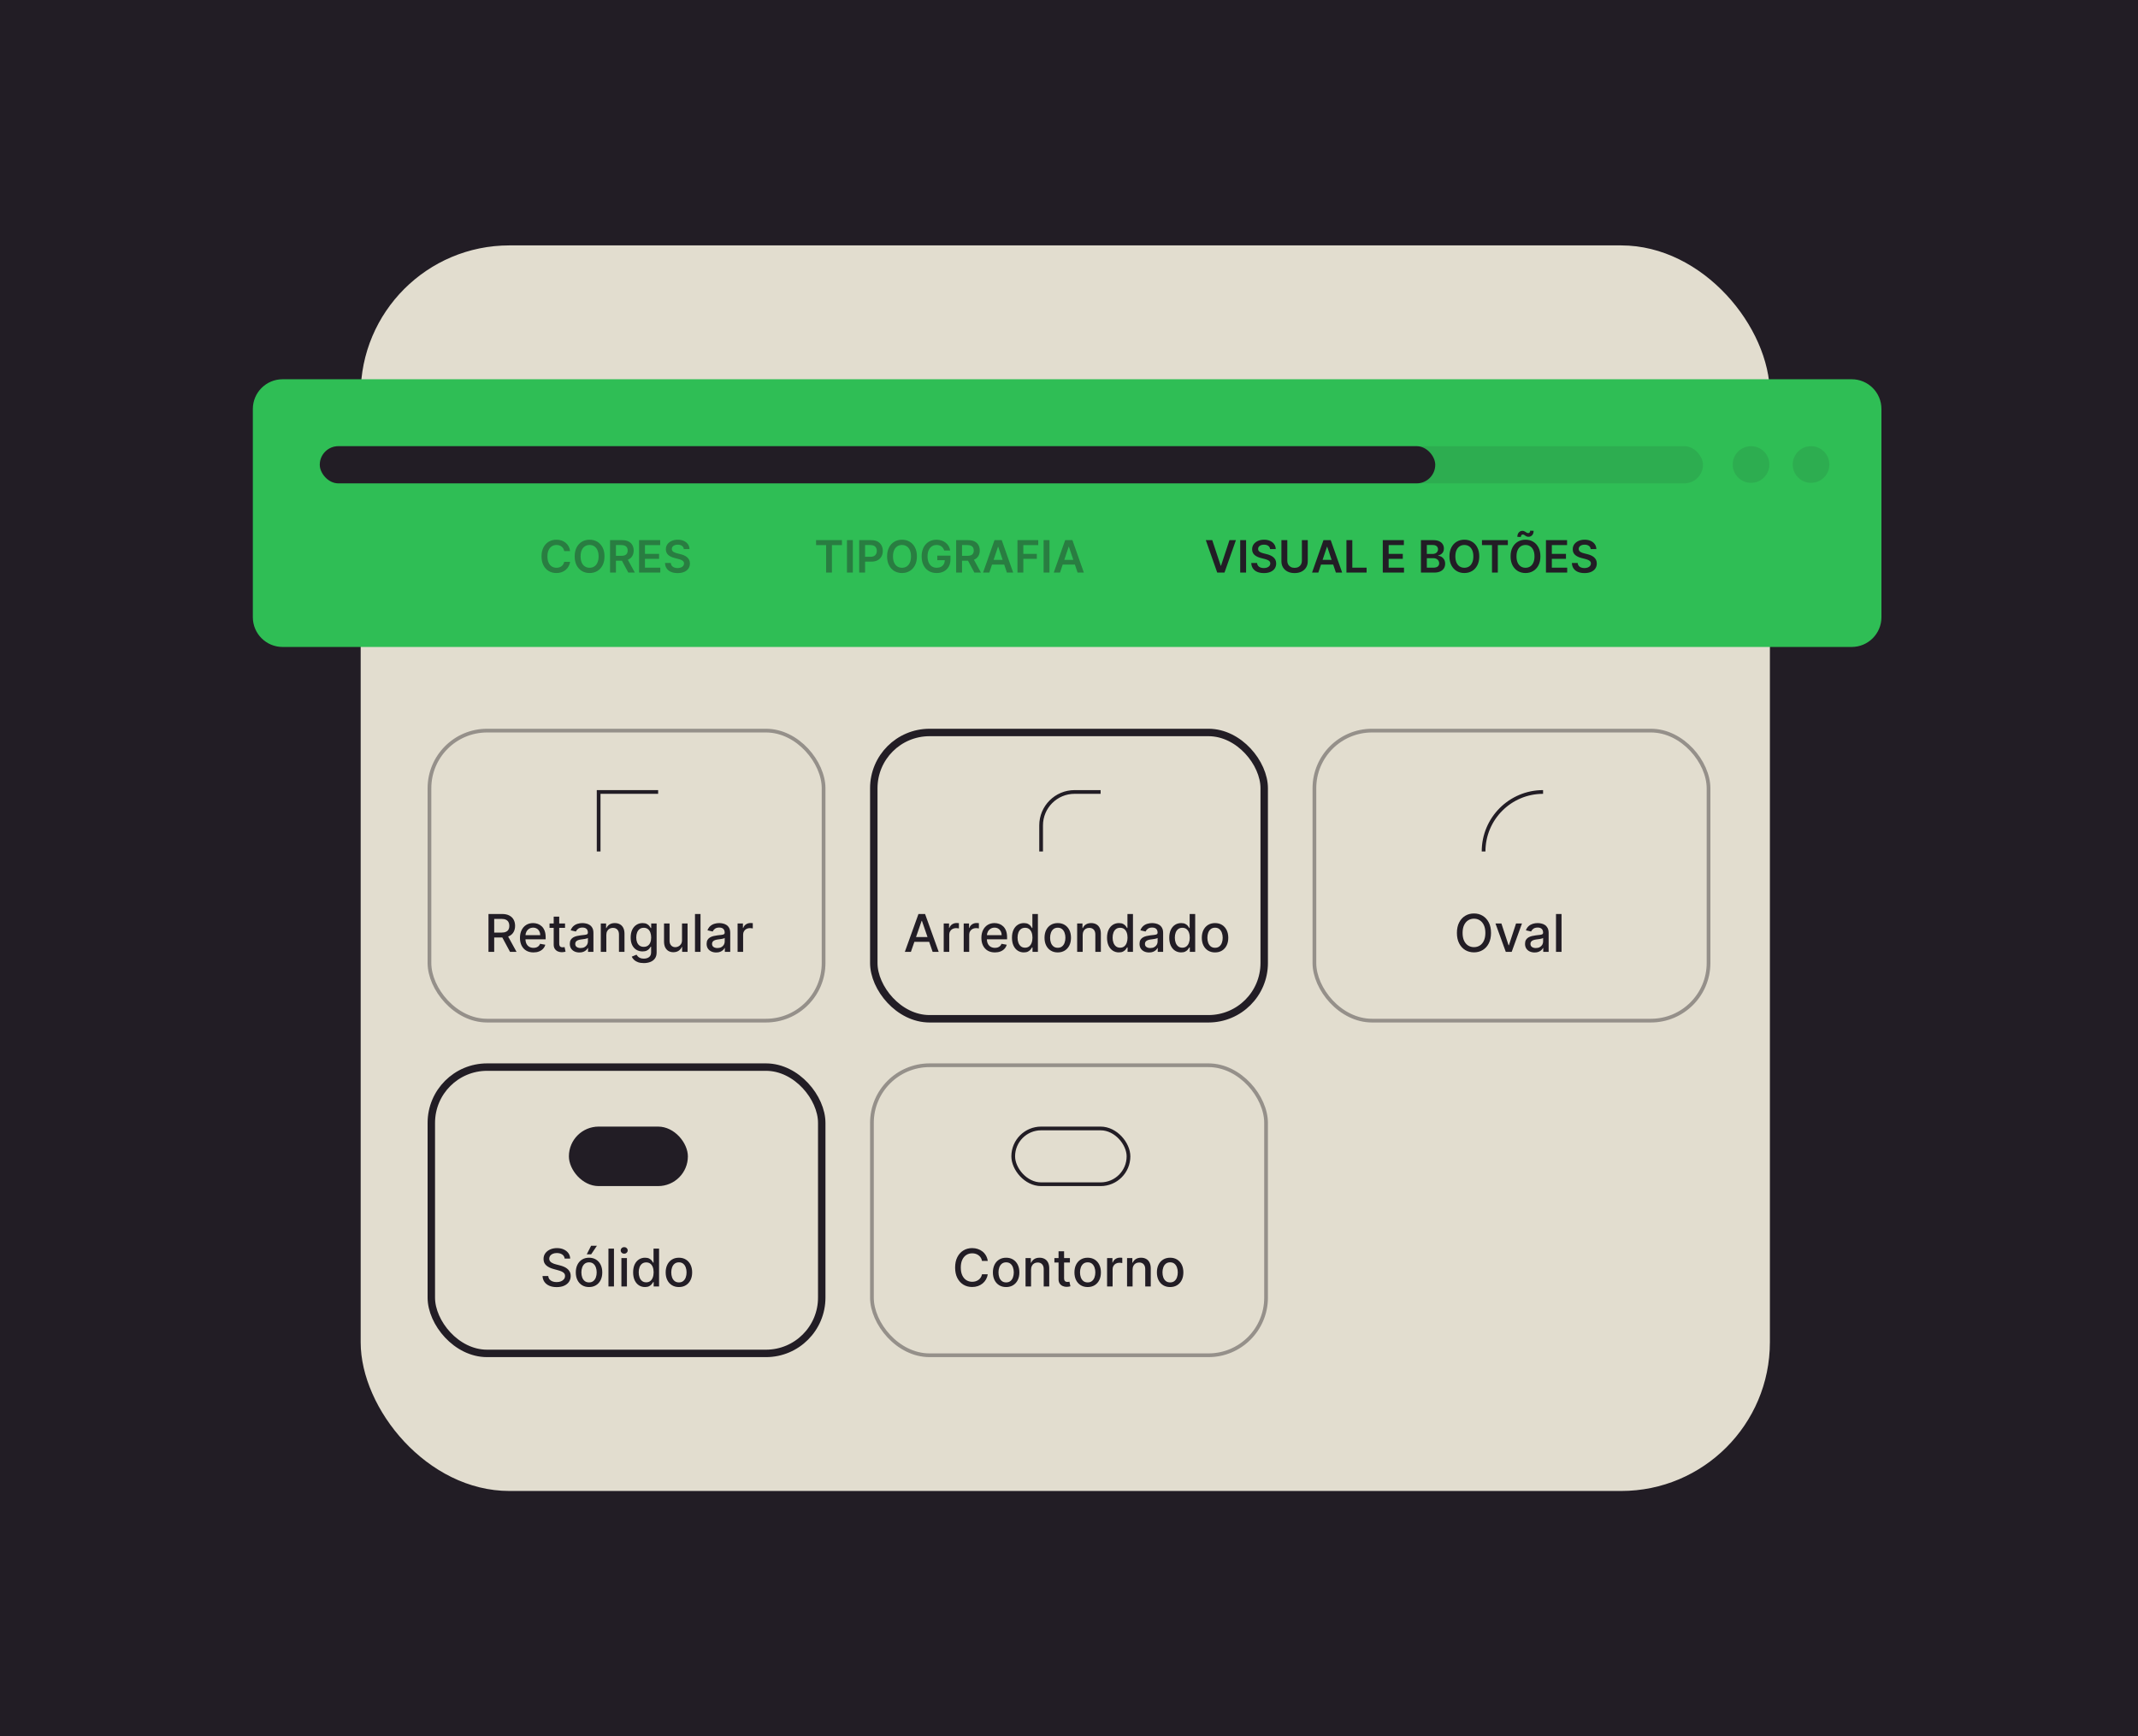 <svg width="575" height="467" viewBox="0 0 575 467" fill="none" xmlns="http://www.w3.org/2000/svg">
<rect width="575" height="467" fill="#221D25"/>
<circle opacity="0.1" cx="287.5" cy="105.5" r="9.5" fill="#221D25"/>
<rect x="97" y="66" width="379" height="335" rx="40" fill="#E2DDCF"/>
<path fill-rule="evenodd" clip-rule="evenodd" d="M68 110C68 105.582 71.582 102 76 102H498C502.418 102 506 105.582 506 110V166C506 170.418 502.418 174 498 174H76C71.582 174 68 170.418 68 166V110Z" fill="#2FBE55"/>
<rect x="115.5" y="196.5" width="106" height="78" rx="15.5" stroke="#221D25" stroke-opacity="0.4"/>
<rect x="235" y="197" width="105" height="77" rx="15" stroke="#221D25" stroke-width="2"/>
<rect x="116" y="287" width="105" height="77" rx="15" stroke="#221D25" stroke-width="2"/>
<path d="M131.374 256V245.818H135.004C135.793 245.818 136.447 245.954 136.968 246.226C137.491 246.498 137.882 246.874 138.141 247.354C138.399 247.832 138.529 248.384 138.529 249.01C138.529 249.633 138.398 250.182 138.136 250.656C137.877 251.126 137.486 251.492 136.963 251.754C136.442 252.016 135.788 252.147 134.999 252.147H132.249V250.825H134.86C135.357 250.825 135.761 250.753 136.073 250.611C136.387 250.468 136.618 250.261 136.764 249.989C136.91 249.718 136.982 249.391 136.982 249.01C136.982 248.625 136.908 248.292 136.759 248.011C136.613 247.729 136.383 247.513 136.068 247.364C135.756 247.212 135.347 247.136 134.84 247.136H132.911V256H131.374ZM136.401 251.406L138.916 256H137.166L134.7 251.406H136.401ZM143.474 256.154C142.722 256.154 142.074 255.993 141.53 255.672C140.99 255.347 140.572 254.891 140.277 254.305C139.986 253.715 139.84 253.024 139.84 252.232C139.84 251.449 139.986 250.76 140.277 250.163C140.572 249.567 140.983 249.101 141.51 248.766C142.041 248.432 142.66 248.264 143.37 248.264C143.801 248.264 144.218 248.335 144.623 248.478C145.027 248.621 145.39 248.844 145.711 249.149C146.033 249.454 146.286 249.85 146.472 250.337C146.658 250.821 146.75 251.41 146.75 252.102V252.629H140.68V251.516H145.294C145.294 251.125 145.214 250.778 145.055 250.477C144.896 250.172 144.672 249.931 144.384 249.756C144.099 249.58 143.764 249.492 143.38 249.492C142.962 249.492 142.597 249.595 142.286 249.8C141.978 250.003 141.739 250.268 141.57 250.596C141.404 250.921 141.321 251.274 141.321 251.655V252.525C141.321 253.035 141.411 253.469 141.59 253.827C141.772 254.185 142.026 254.459 142.35 254.648C142.675 254.833 143.055 254.926 143.489 254.926C143.771 254.926 144.028 254.886 144.26 254.807C144.492 254.724 144.692 254.601 144.861 254.439C145.03 254.277 145.159 254.076 145.249 253.837L146.656 254.091C146.543 254.505 146.341 254.868 146.049 255.18C145.761 255.488 145.398 255.728 144.961 255.901C144.526 256.07 144.031 256.154 143.474 256.154ZM151.964 248.364V249.557H147.793V248.364H151.964ZM148.912 246.534H150.398V253.758C150.398 254.046 150.441 254.263 150.528 254.409C150.614 254.552 150.725 254.649 150.861 254.702C151 254.752 151.151 254.777 151.313 254.777C151.432 254.777 151.537 254.769 151.626 254.752C151.716 254.736 151.785 254.722 151.835 254.712L152.104 255.94C152.017 255.973 151.895 256.007 151.736 256.04C151.577 256.076 151.378 256.096 151.139 256.099C150.748 256.106 150.383 256.036 150.045 255.891C149.707 255.745 149.434 255.519 149.225 255.214C149.016 254.91 148.912 254.527 148.912 254.066V246.534ZM155.831 256.169C155.347 256.169 154.91 256.08 154.518 255.901C154.127 255.718 153.817 255.455 153.589 255.11C153.363 254.765 153.251 254.343 153.251 253.842C153.251 253.411 153.334 253.057 153.499 252.778C153.665 252.5 153.889 252.28 154.17 252.117C154.452 251.955 154.767 251.832 155.115 251.749C155.463 251.666 155.818 251.603 156.179 251.56C156.636 251.507 157.008 251.464 157.293 251.431C157.578 251.395 157.785 251.337 157.914 251.257C158.043 251.178 158.108 251.048 158.108 250.869V250.835C158.108 250.4 157.985 250.064 157.74 249.825C157.498 249.587 157.137 249.467 156.656 249.467C156.156 249.467 155.761 249.578 155.473 249.8C155.188 250.019 154.991 250.263 154.881 250.531L153.484 250.213C153.65 249.749 153.892 249.375 154.21 249.089C154.532 248.801 154.901 248.592 155.319 248.463C155.737 248.33 156.176 248.264 156.636 248.264C156.941 248.264 157.264 248.301 157.606 248.374C157.951 248.443 158.272 248.572 158.57 248.761C158.872 248.95 159.119 249.22 159.311 249.572C159.503 249.92 159.599 250.372 159.599 250.929V256H158.148V254.956H158.088C157.992 255.148 157.848 255.337 157.656 255.523C157.463 255.708 157.216 255.862 156.915 255.985C156.613 256.108 156.252 256.169 155.831 256.169ZM156.154 254.976C156.565 254.976 156.916 254.895 157.208 254.732C157.503 254.57 157.727 254.358 157.879 254.096C158.035 253.831 158.113 253.547 158.113 253.246V252.261C158.06 252.314 157.957 252.364 157.805 252.411C157.656 252.454 157.485 252.492 157.293 252.525C157.1 252.555 156.913 252.583 156.731 252.609C156.549 252.633 156.396 252.652 156.273 252.669C155.985 252.705 155.722 252.767 155.483 252.853C155.248 252.939 155.059 253.063 154.916 253.226C154.777 253.385 154.707 253.597 154.707 253.862C154.707 254.23 154.843 254.509 155.115 254.697C155.387 254.883 155.733 254.976 156.154 254.976ZM163.066 251.466V256H161.579V248.364H163.006V249.607H163.101C163.276 249.202 163.551 248.877 163.926 248.632C164.304 248.387 164.779 248.264 165.353 248.264C165.873 248.264 166.329 248.374 166.72 248.592C167.111 248.808 167.414 249.129 167.63 249.557C167.845 249.984 167.953 250.513 167.953 251.143V256H166.466V251.322C166.466 250.768 166.322 250.336 166.034 250.024C165.746 249.709 165.349 249.552 164.846 249.552C164.501 249.552 164.194 249.626 163.926 249.776C163.661 249.925 163.45 250.143 163.295 250.432C163.142 250.717 163.066 251.062 163.066 251.466ZM173.148 259.023C172.542 259.023 172.02 258.943 171.582 258.784C171.148 258.625 170.793 258.415 170.518 258.153C170.243 257.891 170.038 257.604 169.902 257.293L171.18 256.766C171.269 256.911 171.388 257.066 171.537 257.228C171.69 257.394 171.895 257.535 172.154 257.651C172.416 257.767 172.752 257.825 173.163 257.825C173.727 257.825 174.192 257.687 174.56 257.412C174.928 257.14 175.112 256.706 175.112 256.109V254.608H175.018C174.928 254.77 174.799 254.951 174.63 255.15C174.464 255.349 174.235 255.521 173.944 255.667C173.652 255.813 173.273 255.886 172.805 255.886C172.202 255.886 171.658 255.745 171.175 255.463C170.694 255.178 170.313 254.759 170.031 254.205C169.753 253.648 169.613 252.964 169.613 252.152C169.613 251.34 169.751 250.644 170.026 250.064C170.305 249.484 170.686 249.04 171.17 248.732C171.653 248.42 172.202 248.264 172.815 248.264C173.289 248.264 173.672 248.344 173.964 248.503C174.255 248.659 174.482 248.841 174.645 249.05C174.81 249.259 174.938 249.442 175.028 249.602H175.137V248.364H176.594V256.169C176.594 256.825 176.441 257.364 176.136 257.785C175.831 258.206 175.419 258.517 174.898 258.719C174.381 258.922 173.798 259.023 173.148 259.023ZM173.133 254.653C173.561 254.653 173.922 254.553 174.217 254.354C174.515 254.152 174.741 253.864 174.893 253.489C175.049 253.112 175.127 252.659 175.127 252.132C175.127 251.618 175.051 251.166 174.898 250.775C174.746 250.384 174.522 250.079 174.227 249.86C173.932 249.638 173.568 249.527 173.133 249.527C172.686 249.527 172.313 249.643 172.015 249.875C171.716 250.104 171.491 250.415 171.339 250.81C171.189 251.204 171.115 251.645 171.115 252.132C171.115 252.633 171.191 253.072 171.344 253.45C171.496 253.827 171.721 254.122 172.02 254.335C172.321 254.547 172.693 254.653 173.133 254.653ZM183.425 252.833V248.364H184.916V256H183.454V254.678H183.375C183.199 255.085 182.917 255.425 182.53 255.697C182.145 255.965 181.666 256.099 181.093 256.099C180.602 256.099 180.168 255.992 179.79 255.776C179.416 255.558 179.121 255.234 178.905 254.807C178.693 254.379 178.587 253.851 178.587 253.221V248.364H180.074V253.042C180.074 253.562 180.218 253.977 180.506 254.285C180.795 254.593 181.169 254.747 181.63 254.747C181.908 254.747 182.185 254.678 182.46 254.538C182.738 254.399 182.969 254.189 183.151 253.907C183.337 253.625 183.428 253.267 183.425 252.833ZM188.4 245.818V256H186.913V245.818H188.4ZM192.622 256.169C192.138 256.169 191.701 256.08 191.309 255.901C190.918 255.718 190.608 255.455 190.38 255.11C190.154 254.765 190.042 254.343 190.042 253.842C190.042 253.411 190.125 253.057 190.29 252.778C190.456 252.5 190.68 252.28 190.961 252.117C191.243 251.955 191.558 251.832 191.906 251.749C192.254 251.666 192.609 251.603 192.97 251.56C193.427 251.507 193.799 251.464 194.084 251.431C194.369 251.395 194.576 251.337 194.705 251.257C194.834 251.178 194.899 251.048 194.899 250.869V250.835C194.899 250.4 194.776 250.064 194.531 249.825C194.289 249.587 193.928 249.467 193.447 249.467C192.947 249.467 192.552 249.578 192.264 249.8C191.979 250.019 191.782 250.263 191.672 250.531L190.275 250.213C190.441 249.749 190.683 249.375 191.001 249.089C191.323 248.801 191.692 248.592 192.11 248.463C192.528 248.33 192.967 248.264 193.427 248.264C193.732 248.264 194.055 248.301 194.397 248.374C194.742 248.443 195.063 248.572 195.361 248.761C195.663 248.95 195.91 249.22 196.102 249.572C196.294 249.92 196.39 250.372 196.39 250.929V256H194.939V254.956H194.879C194.783 255.148 194.639 255.337 194.447 255.523C194.254 255.708 194.007 255.862 193.706 255.985C193.404 256.108 193.043 256.169 192.622 256.169ZM192.945 254.976C193.356 254.976 193.707 254.895 193.999 254.732C194.294 254.57 194.518 254.358 194.67 254.096C194.826 253.831 194.904 253.547 194.904 253.246V252.261C194.851 252.314 194.748 252.364 194.596 252.411C194.447 252.454 194.276 252.492 194.084 252.525C193.891 252.555 193.704 252.583 193.522 252.609C193.34 252.633 193.187 252.652 193.064 252.669C192.776 252.705 192.513 252.767 192.274 252.853C192.039 252.939 191.85 253.063 191.707 253.226C191.568 253.385 191.498 253.597 191.498 253.862C191.498 254.23 191.634 254.509 191.906 254.697C192.178 254.883 192.524 254.976 192.945 254.976ZM198.37 256V248.364H199.807V249.577H199.887C200.026 249.166 200.271 248.843 200.623 248.607C200.977 248.369 201.378 248.249 201.826 248.249C201.918 248.249 202.028 248.253 202.154 248.259C202.283 248.266 202.384 248.274 202.457 248.284V249.706C202.397 249.689 202.291 249.671 202.139 249.651C201.986 249.628 201.834 249.616 201.681 249.616C201.33 249.616 201.017 249.691 200.742 249.84C200.47 249.986 200.255 250.19 200.096 250.452C199.936 250.71 199.857 251.005 199.857 251.337V256H198.37Z" fill="#221D25"/>
<path d="M244.983 256H243.352L247.016 245.818H248.791L252.455 256H250.824L247.946 247.668H247.866L244.983 256ZM245.256 252.013H250.546V253.305H245.256V252.013ZM253.806 256V248.364H255.243V249.577H255.322C255.461 249.166 255.707 248.843 256.058 248.607C256.413 248.369 256.814 248.249 257.261 248.249C257.354 248.249 257.463 248.253 257.589 248.259C257.719 248.266 257.82 248.274 257.893 248.284V249.706C257.833 249.689 257.727 249.671 257.574 249.651C257.422 249.628 257.269 249.616 257.117 249.616C256.766 249.616 256.452 249.691 256.177 249.84C255.906 249.986 255.69 250.19 255.531 250.452C255.372 250.71 255.292 251.005 255.292 251.337V256H253.806ZM259.179 256V248.364H260.616V249.577H260.695C260.835 249.166 261.08 248.843 261.431 248.607C261.786 248.369 262.187 248.249 262.634 248.249C262.727 248.249 262.836 248.253 262.962 248.259C263.092 248.266 263.193 248.274 263.266 248.284V249.706C263.206 249.689 263.1 249.671 262.947 249.651C262.795 249.628 262.643 249.616 262.49 249.616C262.139 249.616 261.826 249.691 261.55 249.84C261.279 249.986 261.063 250.19 260.904 250.452C260.745 250.71 260.665 251.005 260.665 251.337V256H259.179ZM267.57 256.154C266.817 256.154 266.169 255.993 265.626 255.672C265.086 255.347 264.668 254.891 264.373 254.305C264.081 253.715 263.936 253.024 263.936 252.232C263.936 251.449 264.081 250.76 264.373 250.163C264.668 249.567 265.079 249.101 265.606 248.766C266.136 248.432 266.756 248.264 267.465 248.264C267.896 248.264 268.314 248.335 268.718 248.478C269.123 248.621 269.485 248.844 269.807 249.149C270.128 249.454 270.382 249.85 270.568 250.337C270.753 250.821 270.846 251.41 270.846 252.102V252.629H264.776V251.516H269.389C269.389 251.125 269.31 250.778 269.151 250.477C268.992 250.172 268.768 249.931 268.48 249.756C268.195 249.58 267.86 249.492 267.475 249.492C267.058 249.492 266.693 249.595 266.382 249.8C266.073 250.003 265.835 250.268 265.666 250.596C265.5 250.921 265.417 251.274 265.417 251.655V252.525C265.417 253.035 265.507 253.469 265.686 253.827C265.868 254.185 266.121 254.459 266.446 254.648C266.771 254.833 267.151 254.926 267.585 254.926C267.866 254.926 268.123 254.886 268.355 254.807C268.587 254.724 268.788 254.601 268.957 254.439C269.126 254.277 269.255 254.076 269.345 253.837L270.752 254.091C270.639 254.505 270.437 254.868 270.145 255.18C269.857 255.488 269.494 255.728 269.056 255.901C268.622 256.07 268.127 256.154 267.57 256.154ZM275.354 256.149C274.738 256.149 274.187 255.992 273.703 255.677C273.223 255.359 272.845 254.906 272.57 254.32C272.298 253.73 272.162 253.022 272.162 252.197C272.162 251.371 272.3 250.665 272.575 250.079C272.853 249.492 273.234 249.043 273.718 248.732C274.202 248.42 274.751 248.264 275.364 248.264C275.838 248.264 276.219 248.344 276.507 248.503C276.799 248.659 277.025 248.841 277.184 249.05C277.346 249.259 277.472 249.442 277.561 249.602H277.651V245.818H279.137V256H277.686V254.812H277.561C277.472 254.974 277.343 255.16 277.174 255.369C277.008 255.577 276.779 255.76 276.488 255.915C276.196 256.071 275.818 256.149 275.354 256.149ZM275.682 254.881C276.11 254.881 276.471 254.769 276.766 254.543C277.064 254.315 277.29 253.998 277.442 253.594C277.598 253.189 277.676 252.719 277.676 252.182C277.676 251.652 277.6 251.187 277.447 250.79C277.295 250.392 277.071 250.082 276.776 249.86C276.481 249.638 276.116 249.527 275.682 249.527C275.235 249.527 274.862 249.643 274.564 249.875C274.265 250.107 274.04 250.424 273.887 250.825C273.738 251.226 273.664 251.678 273.664 252.182C273.664 252.692 273.74 253.151 273.892 253.559C274.045 253.967 274.27 254.29 274.569 254.528C274.87 254.764 275.241 254.881 275.682 254.881ZM284.476 256.154C283.76 256.154 283.135 255.99 282.601 255.662C282.068 255.334 281.653 254.875 281.358 254.285C281.064 253.695 280.916 253.005 280.916 252.217C280.916 251.424 281.064 250.732 281.358 250.138C281.653 249.545 282.068 249.085 282.601 248.756C283.135 248.428 283.76 248.264 284.476 248.264C285.192 248.264 285.816 248.428 286.35 248.756C286.884 249.085 287.298 249.545 287.593 250.138C287.888 250.732 288.035 251.424 288.035 252.217C288.035 253.005 287.888 253.695 287.593 254.285C287.298 254.875 286.884 255.334 286.35 255.662C285.816 255.99 285.192 256.154 284.476 256.154ZM284.481 254.906C284.945 254.906 285.329 254.784 285.634 254.538C285.939 254.293 286.164 253.967 286.31 253.559C286.459 253.151 286.534 252.702 286.534 252.212C286.534 251.724 286.459 251.277 286.31 250.869C286.164 250.458 285.939 250.129 285.634 249.88C285.329 249.631 284.945 249.507 284.481 249.507C284.013 249.507 283.626 249.631 283.317 249.88C283.012 250.129 282.785 250.458 282.636 250.869C282.49 251.277 282.417 251.724 282.417 252.212C282.417 252.702 282.49 253.151 282.636 253.559C282.785 253.967 283.012 254.293 283.317 254.538C283.626 254.784 284.013 254.906 284.481 254.906ZM291.181 251.466V256H289.695V248.364H291.121V249.607H291.216C291.392 249.202 291.667 248.877 292.041 248.632C292.419 248.387 292.895 248.264 293.468 248.264C293.988 248.264 294.444 248.374 294.835 248.592C295.226 248.808 295.53 249.129 295.745 249.557C295.96 249.984 296.068 250.513 296.068 251.143V256H294.582V251.322C294.582 250.768 294.438 250.336 294.149 250.024C293.861 249.709 293.465 249.552 292.961 249.552C292.616 249.552 292.31 249.626 292.041 249.776C291.776 249.925 291.566 250.143 291.41 250.432C291.257 250.717 291.181 251.062 291.181 251.466ZM300.92 256.149C300.304 256.149 299.754 255.992 299.27 255.677C298.789 255.359 298.411 254.906 298.136 254.32C297.865 253.73 297.729 253.022 297.729 252.197C297.729 251.371 297.866 250.665 298.141 250.079C298.42 249.492 298.801 249.043 299.285 248.732C299.769 248.42 300.317 248.264 300.93 248.264C301.404 248.264 301.786 248.344 302.074 248.503C302.366 248.659 302.591 248.841 302.75 249.05C302.912 249.259 303.038 249.442 303.128 249.602H303.217V245.818H304.704V256H303.252V254.812H303.128C303.038 254.974 302.909 255.16 302.74 255.369C302.574 255.577 302.346 255.76 302.054 255.915C301.762 256.071 301.384 256.149 300.92 256.149ZM301.249 254.881C301.676 254.881 302.037 254.769 302.332 254.543C302.631 254.315 302.856 253.998 303.009 253.594C303.164 253.189 303.242 252.719 303.242 252.182C303.242 251.652 303.166 251.187 303.013 250.79C302.861 250.392 302.637 250.082 302.342 249.86C302.047 249.638 301.683 249.527 301.249 249.527C300.801 249.527 300.428 249.643 300.13 249.875C299.832 250.107 299.606 250.424 299.454 250.825C299.305 251.226 299.23 251.678 299.23 252.182C299.23 252.692 299.306 253.151 299.459 253.559C299.611 253.967 299.837 254.29 300.135 254.528C300.437 254.764 300.808 254.881 301.249 254.881ZM309.048 256.169C308.564 256.169 308.126 256.08 307.735 255.901C307.344 255.718 307.034 255.455 306.806 255.11C306.58 254.765 306.468 254.343 306.468 253.842C306.468 253.411 306.55 253.057 306.716 252.778C306.882 252.5 307.106 252.28 307.387 252.117C307.669 251.955 307.984 251.832 308.332 251.749C308.68 251.666 309.035 251.603 309.396 251.56C309.853 251.507 310.224 251.464 310.509 251.431C310.794 251.395 311.002 251.337 311.131 251.257C311.26 251.178 311.325 251.048 311.325 250.869V250.835C311.325 250.4 311.202 250.064 310.957 249.825C310.715 249.587 310.354 249.467 309.873 249.467C309.373 249.467 308.978 249.578 308.69 249.8C308.405 250.019 308.208 250.263 308.098 250.531L306.701 250.213C306.867 249.749 307.109 249.375 307.427 249.089C307.749 248.801 308.118 248.592 308.536 248.463C308.953 248.33 309.392 248.264 309.853 248.264C310.158 248.264 310.481 248.301 310.823 248.374C311.167 248.443 311.489 248.572 311.787 248.761C312.089 248.95 312.336 249.22 312.528 249.572C312.72 249.92 312.816 250.372 312.816 250.929V256H311.365V254.956H311.305C311.209 255.148 311.065 255.337 310.872 255.523C310.68 255.708 310.433 255.862 310.132 255.985C309.83 256.108 309.469 256.169 309.048 256.169ZM309.371 254.976C309.782 254.976 310.133 254.895 310.425 254.732C310.72 254.57 310.944 254.358 311.096 254.096C311.252 253.831 311.33 253.547 311.33 253.246V252.261C311.277 252.314 311.174 252.364 311.021 252.411C310.872 252.454 310.702 252.492 310.509 252.525C310.317 252.555 310.13 252.583 309.948 252.609C309.765 252.633 309.613 252.652 309.49 252.669C309.202 252.705 308.938 252.767 308.7 252.853C308.464 252.939 308.276 253.063 308.133 253.226C307.994 253.385 307.924 253.597 307.924 253.862C307.924 254.23 308.06 254.509 308.332 254.697C308.604 254.883 308.95 254.976 309.371 254.976ZM317.655 256.149C317.038 256.149 316.488 255.992 316.004 255.677C315.524 255.359 315.146 254.906 314.871 254.32C314.599 253.73 314.463 253.022 314.463 252.197C314.463 251.371 314.601 250.665 314.876 250.079C315.154 249.492 315.535 249.043 316.019 248.732C316.503 248.42 317.052 248.264 317.665 248.264C318.139 248.264 318.52 248.344 318.808 248.503C319.1 248.659 319.325 248.841 319.484 249.05C319.647 249.259 319.773 249.442 319.862 249.602H319.952V245.818H321.438V256H319.987V254.812H319.862C319.773 254.974 319.643 255.16 319.474 255.369C319.309 255.577 319.08 255.76 318.788 255.915C318.497 256.071 318.119 256.149 317.655 256.149ZM317.983 254.881C318.411 254.881 318.772 254.769 319.067 254.543C319.365 254.315 319.59 253.998 319.743 253.594C319.899 253.189 319.977 252.719 319.977 252.182C319.977 251.652 319.9 251.187 319.748 250.79C319.595 250.392 319.372 250.082 319.077 249.86C318.782 249.638 318.417 249.527 317.983 249.527C317.536 249.527 317.163 249.643 316.864 249.875C316.566 250.107 316.341 250.424 316.188 250.825C316.039 251.226 315.964 251.678 315.964 252.182C315.964 252.692 316.041 253.151 316.193 253.559C316.346 253.967 316.571 254.29 316.869 254.528C317.171 254.764 317.542 254.881 317.983 254.881ZM326.776 256.154C326.061 256.154 325.436 255.99 324.902 255.662C324.369 255.334 323.954 254.875 323.659 254.285C323.364 253.695 323.217 253.005 323.217 252.217C323.217 251.424 323.364 250.732 323.659 250.138C323.954 249.545 324.369 249.085 324.902 248.756C325.436 248.428 326.061 248.264 326.776 248.264C327.492 248.264 328.117 248.428 328.651 248.756C329.184 249.085 329.599 249.545 329.894 250.138C330.189 250.732 330.336 251.424 330.336 252.217C330.336 253.005 330.189 253.695 329.894 254.285C329.599 254.875 329.184 255.334 328.651 255.662C328.117 255.99 327.492 256.154 326.776 256.154ZM326.781 254.906C327.245 254.906 327.63 254.784 327.935 254.538C328.24 254.293 328.465 253.967 328.611 253.559C328.76 253.151 328.835 252.702 328.835 252.212C328.835 251.724 328.76 251.277 328.611 250.869C328.465 250.458 328.24 250.129 327.935 249.88C327.63 249.631 327.245 249.507 326.781 249.507C326.314 249.507 325.926 249.631 325.618 249.88C325.313 250.129 325.086 250.458 324.937 250.869C324.791 251.277 324.718 251.724 324.718 252.212C324.718 252.702 324.791 253.151 324.937 253.559C325.086 253.967 325.313 254.293 325.618 254.538C325.926 254.784 326.314 254.906 326.781 254.906Z" fill="#221D25"/>
<rect x="234.5" y="286.5" width="106" height="78" rx="15.5" stroke="#221D25" stroke-opacity="0.4"/>
<rect x="353.5" y="196.5" width="106" height="78" rx="15.5" stroke="#221D25" stroke-opacity="0.4"/>
<path d="M151.863 338.493C151.81 338.022 151.592 337.658 151.207 337.399C150.823 337.137 150.339 337.006 149.755 337.006C149.338 337.006 148.976 337.073 148.672 337.205C148.367 337.335 148.13 337.513 147.961 337.742C147.795 337.968 147.712 338.224 147.712 338.513C147.712 338.755 147.768 338.964 147.881 339.139C147.997 339.315 148.148 339.462 148.333 339.582C148.522 339.698 148.725 339.795 148.94 339.875C149.155 339.951 149.363 340.014 149.561 340.064L150.556 340.322C150.881 340.402 151.214 340.51 151.555 340.646C151.896 340.781 152.213 340.96 152.505 341.183C152.796 341.405 153.032 341.68 153.211 342.008C153.393 342.336 153.484 342.729 153.484 343.186C153.484 343.763 153.335 344.275 153.037 344.722C152.742 345.17 152.312 345.523 151.749 345.781C151.189 346.04 150.511 346.169 149.716 346.169C148.953 346.169 148.294 346.048 147.737 345.806C147.18 345.564 146.744 345.221 146.429 344.777C146.114 344.33 145.94 343.799 145.907 343.186H147.449C147.478 343.554 147.598 343.861 147.806 344.106C148.019 344.348 148.289 344.528 148.617 344.648C148.948 344.764 149.311 344.822 149.706 344.822C150.14 344.822 150.526 344.754 150.864 344.618C151.205 344.479 151.474 344.286 151.669 344.041C151.865 343.793 151.963 343.503 151.963 343.171C151.963 342.87 151.877 342.623 151.704 342.43C151.535 342.238 151.305 342.079 151.013 341.953C150.725 341.827 150.398 341.716 150.034 341.62L148.831 341.292C148.015 341.07 147.369 340.743 146.892 340.312C146.418 339.882 146.181 339.312 146.181 338.602C146.181 338.016 146.34 337.504 146.658 337.066C146.976 336.629 147.407 336.289 147.951 336.047C148.494 335.802 149.107 335.679 149.79 335.679C150.48 335.679 151.088 335.8 151.615 336.042C152.145 336.284 152.563 336.617 152.868 337.041C153.172 337.462 153.332 337.946 153.345 338.493H151.863ZM158.417 346.154C157.701 346.154 157.076 345.99 156.543 345.662C156.009 345.334 155.595 344.875 155.3 344.285C155.005 343.695 154.857 343.005 154.857 342.217C154.857 341.424 155.005 340.732 155.3 340.138C155.595 339.545 156.009 339.085 156.543 338.756C157.076 338.428 157.701 338.264 158.417 338.264C159.133 338.264 159.758 338.428 160.291 338.756C160.825 339.085 161.239 339.545 161.534 340.138C161.829 340.732 161.977 341.424 161.977 342.217C161.977 343.005 161.829 343.695 161.534 344.285C161.239 344.875 160.825 345.334 160.291 345.662C159.758 345.99 159.133 346.154 158.417 346.154ZM158.422 344.906C158.886 344.906 159.271 344.784 159.575 344.538C159.88 344.293 160.106 343.967 160.252 343.559C160.401 343.151 160.475 342.702 160.475 342.212C160.475 341.724 160.401 341.277 160.252 340.869C160.106 340.458 159.88 340.129 159.575 339.88C159.271 339.631 158.886 339.507 158.422 339.507C157.955 339.507 157.567 339.631 157.259 339.88C156.954 340.129 156.727 340.458 156.578 340.869C156.432 341.277 156.359 341.724 156.359 342.212C156.359 342.702 156.432 343.151 156.578 343.559C156.727 343.967 156.954 344.293 157.259 344.538C157.567 344.784 157.955 344.906 158.422 344.906ZM157.806 337.344L158.969 335.053H160.535L158.994 337.344H157.806ZM165.123 335.818V346H163.636V335.818H165.123ZM167.122 346V338.364H168.609V346H167.122ZM167.873 337.185C167.615 337.185 167.392 337.099 167.207 336.927C167.025 336.751 166.933 336.542 166.933 336.3C166.933 336.055 167.025 335.846 167.207 335.674C167.392 335.498 167.615 335.411 167.873 335.411C168.132 335.411 168.352 335.498 168.534 335.674C168.72 335.846 168.813 336.055 168.813 336.3C168.813 336.542 168.72 336.751 168.534 336.927C168.352 337.099 168.132 337.185 167.873 337.185ZM173.467 346.149C172.851 346.149 172.301 345.992 171.817 345.677C171.336 345.359 170.958 344.906 170.683 344.32C170.411 343.73 170.276 343.022 170.276 342.197C170.276 341.371 170.413 340.665 170.688 340.079C170.967 339.492 171.348 339.043 171.832 338.732C172.316 338.42 172.864 338.264 173.477 338.264C173.951 338.264 174.332 338.344 174.621 338.503C174.912 338.659 175.138 338.841 175.297 339.05C175.459 339.259 175.585 339.442 175.675 339.602H175.764V335.818H177.251V346H175.799V344.812H175.675C175.585 344.974 175.456 345.16 175.287 345.369C175.121 345.577 174.893 345.76 174.601 345.915C174.309 346.071 173.931 346.149 173.467 346.149ZM173.795 344.881C174.223 344.881 174.584 344.769 174.879 344.543C175.178 344.315 175.403 343.998 175.555 343.594C175.711 343.189 175.789 342.719 175.789 342.182C175.789 341.652 175.713 341.187 175.56 340.79C175.408 340.392 175.184 340.082 174.889 339.86C174.594 339.638 174.23 339.527 173.795 339.527C173.348 339.527 172.975 339.643 172.677 339.875C172.379 340.107 172.153 340.424 172.001 340.825C171.852 341.226 171.777 341.678 171.777 342.182C171.777 342.692 171.853 343.151 172.006 343.559C172.158 343.967 172.384 344.29 172.682 344.528C172.983 344.764 173.355 344.881 173.795 344.881ZM182.589 346.154C181.873 346.154 181.248 345.99 180.715 345.662C180.181 345.334 179.767 344.875 179.472 344.285C179.177 343.695 179.029 343.005 179.029 342.217C179.029 341.424 179.177 340.732 179.472 340.138C179.767 339.545 180.181 339.085 180.715 338.756C181.248 338.428 181.873 338.264 182.589 338.264C183.305 338.264 183.93 338.428 184.463 338.756C184.997 339.085 185.411 339.545 185.706 340.138C186.001 340.732 186.149 341.424 186.149 342.217C186.149 343.005 186.001 343.695 185.706 344.285C185.411 344.875 184.997 345.334 184.463 345.662C183.93 345.99 183.305 346.154 182.589 346.154ZM182.594 344.906C183.058 344.906 183.442 344.784 183.747 344.538C184.052 344.293 184.278 343.967 184.423 343.559C184.573 343.151 184.647 342.702 184.647 342.212C184.647 341.724 184.573 341.277 184.423 340.869C184.278 340.458 184.052 340.129 183.747 339.88C183.442 339.631 183.058 339.507 182.594 339.507C182.127 339.507 181.739 339.631 181.431 339.88C181.126 340.129 180.899 340.458 180.749 340.869C180.604 341.277 180.531 341.724 180.531 342.212C180.531 342.702 180.604 343.151 180.749 343.559C180.899 343.967 181.126 344.293 181.431 344.538C181.739 344.784 182.127 344.906 182.594 344.906Z" fill="#221D25"/>
<path d="M265.657 339.129H264.106C264.047 338.798 263.935 338.506 263.773 338.254C263.611 338.002 263.412 337.789 263.176 337.613C262.941 337.437 262.678 337.305 262.386 337.215C262.098 337.126 261.791 337.081 261.466 337.081C260.88 337.081 260.354 337.228 259.89 337.523C259.43 337.818 259.065 338.251 258.797 338.821C258.531 339.391 258.399 340.087 258.399 340.909C258.399 341.738 258.531 342.437 258.797 343.007C259.065 343.577 259.431 344.008 259.895 344.3C260.359 344.591 260.881 344.737 261.461 344.737C261.783 344.737 262.088 344.694 262.376 344.608C262.668 344.518 262.931 344.388 263.167 344.215C263.402 344.043 263.601 343.832 263.763 343.584C263.929 343.332 264.043 343.044 264.106 342.719L265.657 342.724C265.574 343.224 265.414 343.685 265.175 344.106C264.94 344.523 264.636 344.885 264.265 345.19C263.897 345.491 263.476 345.725 263.002 345.891C262.529 346.056 262.011 346.139 261.451 346.139C260.57 346.139 259.784 345.93 259.095 345.513C258.405 345.092 257.862 344.49 257.464 343.708C257.07 342.926 256.873 341.993 256.873 340.909C256.873 339.822 257.071 338.889 257.469 338.11C257.867 337.328 258.41 336.728 259.1 336.31C259.789 335.889 260.573 335.679 261.451 335.679C261.992 335.679 262.495 335.757 262.963 335.913C263.433 336.065 263.856 336.29 264.23 336.589C264.605 336.884 264.915 337.245 265.16 337.673C265.405 338.097 265.571 338.582 265.657 339.129ZM270.593 346.154C269.877 346.154 269.252 345.99 268.719 345.662C268.185 345.334 267.771 344.875 267.476 344.285C267.181 343.695 267.033 343.005 267.033 342.217C267.033 341.424 267.181 340.732 267.476 340.138C267.771 339.545 268.185 339.085 268.719 338.756C269.252 338.428 269.877 338.264 270.593 338.264C271.309 338.264 271.934 338.428 272.467 338.756C273.001 339.085 273.415 339.545 273.71 340.138C274.005 340.732 274.153 341.424 274.153 342.217C274.153 343.005 274.005 343.695 273.71 344.285C273.415 344.875 273.001 345.334 272.467 345.662C271.934 345.99 271.309 346.154 270.593 346.154ZM270.598 344.906C271.062 344.906 271.446 344.784 271.751 344.538C272.056 344.293 272.282 343.967 272.427 343.559C272.577 343.151 272.651 342.702 272.651 342.212C272.651 341.724 272.577 341.277 272.427 340.869C272.282 340.458 272.056 340.129 271.751 339.88C271.446 339.631 271.062 339.507 270.598 339.507C270.131 339.507 269.743 339.631 269.434 339.88C269.13 340.129 268.903 340.458 268.753 340.869C268.608 341.277 268.535 341.724 268.535 342.212C268.535 342.702 268.608 343.151 268.753 343.559C268.903 343.967 269.13 344.293 269.434 344.538C269.743 344.784 270.131 344.906 270.598 344.906ZM277.298 341.466V346H275.812V338.364H277.239V339.607H277.333C277.509 339.202 277.784 338.877 278.158 338.632C278.536 338.387 279.012 338.264 279.585 338.264C280.106 338.264 280.561 338.374 280.952 338.592C281.344 338.808 281.647 339.129 281.862 339.557C282.078 339.984 282.185 340.513 282.185 341.143V346H280.699V341.322C280.699 340.768 280.555 340.336 280.266 340.024C279.978 339.709 279.582 339.552 279.078 339.552C278.733 339.552 278.427 339.626 278.158 339.776C277.893 339.925 277.683 340.143 277.527 340.432C277.375 340.717 277.298 341.062 277.298 341.466ZM287.744 338.364V339.557H283.572V338.364H287.744ZM284.691 336.534H286.178V343.758C286.178 344.046 286.221 344.263 286.307 344.409C286.393 344.552 286.504 344.649 286.64 344.702C286.779 344.752 286.93 344.777 287.092 344.777C287.212 344.777 287.316 344.769 287.406 344.752C287.495 344.736 287.565 344.722 287.614 344.712L287.883 345.94C287.797 345.973 287.674 346.007 287.515 346.04C287.356 346.076 287.157 346.096 286.918 346.099C286.527 346.106 286.163 346.036 285.825 345.891C285.487 345.745 285.213 345.519 285.004 345.214C284.795 344.91 284.691 344.527 284.691 344.066V336.534ZM292.523 346.154C291.807 346.154 291.182 345.99 290.648 345.662C290.115 345.334 289.7 344.875 289.405 344.285C289.11 343.695 288.963 343.005 288.963 342.217C288.963 341.424 289.11 340.732 289.405 340.138C289.7 339.545 290.115 339.085 290.648 338.756C291.182 338.428 291.807 338.264 292.523 338.264C293.238 338.264 293.863 338.428 294.397 338.756C294.93 339.085 295.345 339.545 295.64 340.138C295.935 340.732 296.082 341.424 296.082 342.217C296.082 343.005 295.935 343.695 295.64 344.285C295.345 344.875 294.93 345.334 294.397 345.662C293.863 345.99 293.238 346.154 292.523 346.154ZM292.528 344.906C292.992 344.906 293.376 344.784 293.681 344.538C293.986 344.293 294.211 343.967 294.357 343.559C294.506 343.151 294.581 342.702 294.581 342.212C294.581 341.724 294.506 341.277 294.357 340.869C294.211 340.458 293.986 340.129 293.681 339.88C293.376 339.631 292.992 339.507 292.528 339.507C292.06 339.507 291.672 339.631 291.364 339.88C291.059 340.129 290.832 340.458 290.683 340.869C290.537 341.277 290.464 341.724 290.464 342.212C290.464 342.702 290.537 343.151 290.683 343.559C290.832 343.967 291.059 344.293 291.364 344.538C291.672 344.784 292.06 344.906 292.528 344.906ZM297.741 346V338.364H299.178V339.577H299.258C299.397 339.166 299.642 338.843 299.994 338.607C300.348 338.369 300.749 338.249 301.197 338.249C301.29 338.249 301.399 338.253 301.525 338.259C301.654 338.266 301.755 338.274 301.828 338.284V339.706C301.768 339.689 301.662 339.671 301.51 339.651C301.357 339.628 301.205 339.616 301.053 339.616C300.701 339.616 300.388 339.691 300.113 339.84C299.841 339.986 299.626 340.19 299.467 340.452C299.308 340.71 299.228 341.005 299.228 341.337V346H297.741ZM304.601 341.466V346H303.115V338.364H304.541V339.607H304.636C304.811 339.202 305.087 338.877 305.461 338.632C305.839 338.387 306.315 338.264 306.888 338.264C307.408 338.264 307.864 338.374 308.255 338.592C308.646 338.808 308.95 339.129 309.165 339.557C309.38 339.984 309.488 340.513 309.488 341.143V346H308.002V341.322C308.002 340.768 307.857 340.336 307.569 340.024C307.281 339.709 306.885 339.552 306.381 339.552C306.036 339.552 305.73 339.626 305.461 339.776C305.196 339.925 304.985 340.143 304.83 340.432C304.677 340.717 304.601 341.062 304.601 341.466ZM314.698 346.154C313.982 346.154 313.358 345.99 312.824 345.662C312.29 345.334 311.876 344.875 311.581 344.285C311.286 343.695 311.139 343.005 311.139 342.217C311.139 341.424 311.286 340.732 311.581 340.138C311.876 339.545 312.29 339.085 312.824 338.756C313.358 338.428 313.982 338.264 314.698 338.264C315.414 338.264 316.039 338.428 316.573 338.756C317.106 339.085 317.521 339.545 317.816 340.138C318.11 340.732 318.258 341.424 318.258 342.217C318.258 343.005 318.11 343.695 317.816 344.285C317.521 344.875 317.106 345.334 316.573 345.662C316.039 345.99 315.414 346.154 314.698 346.154ZM314.703 344.906C315.167 344.906 315.552 344.784 315.857 344.538C316.162 344.293 316.387 343.967 316.533 343.559C316.682 343.151 316.757 342.702 316.757 342.212C316.757 341.724 316.682 341.277 316.533 340.869C316.387 340.458 316.162 340.129 315.857 339.88C315.552 339.631 315.167 339.507 314.703 339.507C314.236 339.507 313.848 339.631 313.54 339.88C313.235 340.129 313.008 340.458 312.859 340.869C312.713 341.277 312.64 341.724 312.64 342.212C312.64 342.702 312.713 343.151 312.859 343.559C313.008 343.967 313.235 344.293 313.54 344.538C313.848 344.784 314.236 344.906 314.703 344.906Z" fill="#221D25"/>
<path d="M400.999 250.909C400.999 251.996 400.8 252.931 400.403 253.713C400.005 254.492 399.46 255.092 398.767 255.513C398.078 255.93 397.294 256.139 396.415 256.139C395.534 256.139 394.747 255.93 394.054 255.513C393.364 255.092 392.821 254.49 392.423 253.708C392.025 252.926 391.827 251.993 391.827 250.909C391.827 249.822 392.025 248.889 392.423 248.11C392.821 247.328 393.364 246.728 394.054 246.31C394.747 245.889 395.534 245.679 396.415 245.679C397.294 245.679 398.078 245.889 398.767 246.31C399.46 246.728 400.005 247.328 400.403 248.11C400.8 248.889 400.999 249.822 400.999 250.909ZM399.478 250.909C399.478 250.08 399.344 249.383 399.075 248.816C398.81 248.246 398.445 247.815 397.981 247.523C397.521 247.228 396.999 247.081 396.415 247.081C395.829 247.081 395.305 247.228 394.844 247.523C394.384 247.815 394.019 248.246 393.751 248.816C393.485 249.383 393.353 250.08 393.353 250.909C393.353 251.738 393.485 252.437 393.751 253.007C394.019 253.574 394.384 254.005 394.844 254.3C395.305 254.591 395.829 254.737 396.415 254.737C396.999 254.737 397.521 254.591 397.981 254.3C398.445 254.005 398.81 253.574 399.075 253.007C399.344 252.437 399.478 251.738 399.478 250.909ZM409.328 248.364L406.559 256H404.968L402.194 248.364H403.79L405.723 254.24H405.803L407.732 248.364H409.328ZM412.728 256.169C412.245 256.169 411.807 256.08 411.416 255.901C411.025 255.718 410.715 255.455 410.486 255.11C410.261 254.765 410.148 254.343 410.148 253.842C410.148 253.411 410.231 253.057 410.397 252.778C410.562 252.5 410.786 252.28 411.068 252.117C411.35 251.955 411.665 251.832 412.013 251.749C412.361 251.666 412.715 251.603 413.076 251.56C413.534 251.507 413.905 251.464 414.19 251.431C414.475 251.395 414.682 251.337 414.812 251.257C414.941 251.178 415.005 251.048 415.005 250.869V250.835C415.005 250.4 414.883 250.064 414.638 249.825C414.396 249.587 414.034 249.467 413.554 249.467C413.053 249.467 412.659 249.578 412.37 249.8C412.085 250.019 411.888 250.263 411.779 250.531L410.382 250.213C410.548 249.749 410.79 249.375 411.108 249.089C411.429 248.801 411.799 248.592 412.216 248.463C412.634 248.33 413.073 248.264 413.534 248.264C413.839 248.264 414.162 248.301 414.503 248.374C414.848 248.443 415.169 248.572 415.468 248.761C415.769 248.95 416.016 249.22 416.209 249.572C416.401 249.92 416.497 250.372 416.497 250.929V256H415.045V254.956H414.986C414.889 255.148 414.745 255.337 414.553 255.523C414.361 255.708 414.114 255.862 413.812 255.985C413.511 256.108 413.149 256.169 412.728 256.169ZM413.052 254.976C413.463 254.976 413.814 254.895 414.106 254.732C414.401 254.57 414.624 254.358 414.777 254.096C414.932 253.831 415.01 253.547 415.01 253.246V252.261C414.957 252.314 414.855 252.364 414.702 252.411C414.553 252.454 414.382 252.492 414.19 252.525C413.998 252.555 413.811 252.583 413.628 252.609C413.446 252.633 413.294 252.652 413.171 252.669C412.883 252.705 412.619 252.767 412.38 252.853C412.145 252.939 411.956 253.063 411.814 253.226C411.674 253.385 411.605 253.597 411.605 253.862C411.605 254.23 411.741 254.509 412.013 254.697C412.284 254.883 412.631 254.976 413.052 254.976ZM419.963 245.818V256H418.477V245.818H419.963Z" fill="#221D25"/>
<path d="M177 213H161V229" stroke="#221D25"/>
<path d="M296 213H289C284.029 213 280 217.029 280 222V229" stroke="#221D25"/>
<path opacity="0.4" d="M153.331 148.217H151.737C151.692 147.956 151.608 147.724 151.486 147.523C151.364 147.318 151.212 147.145 151.03 147.003C150.848 146.861 150.641 146.754 150.408 146.683C150.178 146.609 149.929 146.572 149.662 146.572C149.188 146.572 148.767 146.692 148.401 146.93C148.034 147.166 147.747 147.513 147.54 147.97C147.332 148.425 147.229 148.98 147.229 149.636C147.229 150.304 147.332 150.866 147.54 151.324C147.75 151.778 148.037 152.122 148.401 152.355C148.767 152.585 149.186 152.7 149.658 152.7C149.919 152.7 150.163 152.666 150.391 152.598C150.621 152.527 150.827 152.423 151.009 152.287C151.193 152.151 151.348 151.983 151.473 151.784C151.601 151.585 151.689 151.358 151.737 151.102L153.331 151.111C153.271 151.526 153.142 151.915 152.943 152.278C152.747 152.642 152.49 152.963 152.172 153.241C151.854 153.517 151.482 153.733 151.055 153.889C150.629 154.043 150.156 154.119 149.636 154.119C148.869 154.119 148.185 153.942 147.582 153.587C146.98 153.232 146.506 152.719 146.159 152.048C145.813 151.378 145.639 150.574 145.639 149.636C145.639 148.696 145.814 147.892 146.163 147.224C146.513 146.554 146.989 146.041 147.591 145.686C148.193 145.331 148.875 145.153 149.636 145.153C150.122 145.153 150.574 145.222 150.991 145.358C151.409 145.494 151.781 145.695 152.108 145.959C152.435 146.22 152.703 146.541 152.913 146.922C153.126 147.3 153.266 147.732 153.331 148.217ZM162.577 149.636C162.577 150.577 162.401 151.382 162.049 152.053C161.699 152.72 161.222 153.232 160.617 153.587C160.015 153.942 159.331 154.119 158.567 154.119C157.803 154.119 157.118 153.942 156.513 153.587C155.911 153.229 155.434 152.716 155.081 152.048C154.732 151.378 154.557 150.574 154.557 149.636C154.557 148.696 154.732 147.892 155.081 147.224C155.434 146.554 155.911 146.041 156.513 145.686C157.118 145.331 157.803 145.153 158.567 145.153C159.331 145.153 160.015 145.331 160.617 145.686C161.222 146.041 161.699 146.554 162.049 147.224C162.401 147.892 162.577 148.696 162.577 149.636ZM160.988 149.636C160.988 148.974 160.884 148.416 160.676 147.962C160.472 147.504 160.188 147.159 159.824 146.926C159.461 146.69 159.042 146.572 158.567 146.572C158.093 146.572 157.674 146.69 157.31 146.926C156.946 147.159 156.661 147.504 156.453 147.962C156.249 148.416 156.147 148.974 156.147 149.636C156.147 150.298 156.249 150.858 156.453 151.315C156.661 151.77 156.946 152.115 157.31 152.351C157.674 152.584 158.093 152.7 158.567 152.7C159.042 152.7 159.461 152.584 159.824 152.351C160.188 152.115 160.472 151.77 160.676 151.315C160.884 150.858 160.988 150.298 160.988 149.636ZM164.072 154V145.273H167.344C168.015 145.273 168.577 145.389 169.032 145.622C169.489 145.855 169.835 146.182 170.067 146.602C170.303 147.02 170.421 147.507 170.421 148.064C170.421 148.624 170.302 149.109 170.063 149.521C169.827 149.93 169.479 150.247 169.019 150.472C168.559 150.693 167.994 150.804 167.323 150.804H164.992V149.491H167.11C167.502 149.491 167.823 149.437 168.073 149.33C168.323 149.219 168.508 149.058 168.627 148.848C168.749 148.635 168.81 148.374 168.81 148.064C168.81 147.754 168.749 147.49 168.627 147.271C168.505 147.05 168.319 146.882 168.069 146.768C167.819 146.652 167.496 146.594 167.102 146.594H165.653V154H164.072ZM168.58 150.045L170.741 154H168.977L166.854 150.045H168.58ZM171.876 154V145.273H177.553V146.598H173.457V148.967H177.259V150.293H173.457V152.675H177.587V154H171.876ZM183.908 147.672C183.869 147.3 183.701 147.01 183.406 146.803C183.113 146.595 182.732 146.491 182.263 146.491C181.934 146.491 181.651 146.541 181.415 146.641C181.18 146.74 180.999 146.875 180.874 147.045C180.749 147.216 180.685 147.411 180.683 147.629C180.683 147.811 180.724 147.969 180.806 148.102C180.891 148.236 181.006 148.349 181.151 148.443C181.296 148.534 181.457 148.611 181.633 148.673C181.809 148.736 181.987 148.788 182.165 148.831L182.984 149.036C183.313 149.112 183.63 149.216 183.934 149.347C184.241 149.477 184.515 149.642 184.756 149.841C185.001 150.04 185.194 150.28 185.336 150.561C185.478 150.842 185.549 151.172 185.549 151.55C185.549 152.061 185.418 152.511 185.157 152.901C184.896 153.287 184.518 153.589 184.023 153.808C183.532 154.024 182.937 154.132 182.238 154.132C181.559 154.132 180.969 154.027 180.469 153.817C179.972 153.607 179.583 153.3 179.302 152.896C179.023 152.493 178.873 152.001 178.85 151.422H180.406C180.428 151.726 180.522 151.979 180.687 152.18C180.852 152.382 181.066 152.533 181.33 152.632C181.597 152.732 181.896 152.781 182.225 152.781C182.569 152.781 182.87 152.73 183.129 152.628C183.39 152.523 183.594 152.378 183.742 152.193C183.89 152.006 183.965 151.787 183.968 151.537C183.965 151.31 183.898 151.122 183.768 150.974C183.637 150.824 183.454 150.699 183.218 150.599C182.985 150.497 182.712 150.406 182.4 150.327L181.407 150.071C180.688 149.886 180.12 149.607 179.702 149.232C179.288 148.854 179.08 148.352 179.08 147.727C179.08 147.213 179.219 146.763 179.498 146.376C179.779 145.99 180.161 145.69 180.644 145.477C181.127 145.261 181.674 145.153 182.285 145.153C182.904 145.153 183.447 145.261 183.913 145.477C184.381 145.69 184.749 145.987 185.016 146.368C185.283 146.746 185.421 147.18 185.43 147.672H183.908Z" fill="#221D25"/>
<path opacity="0.4" d="M219.477 146.598V145.273H226.44V146.598H223.743V154H222.175V146.598H219.477ZM229.364 145.273V154H227.783V145.273H229.364ZM231.076 154V145.273H234.348C235.019 145.273 235.581 145.398 236.036 145.648C236.493 145.898 236.838 146.241 237.071 146.679C237.307 147.114 237.425 147.608 237.425 148.162C237.425 148.722 237.307 149.219 237.071 149.653C236.836 150.088 236.488 150.43 236.027 150.68C235.567 150.928 235 151.051 234.327 151.051H232.158V149.751H234.114C234.506 149.751 234.827 149.683 235.077 149.547C235.327 149.411 235.512 149.223 235.631 148.984C235.753 148.746 235.814 148.472 235.814 148.162C235.814 147.852 235.753 147.58 235.631 147.344C235.512 147.108 235.326 146.925 235.073 146.794C234.823 146.661 234.5 146.594 234.105 146.594H232.657V154H231.076ZM246.597 149.636C246.597 150.577 246.42 151.382 246.068 152.053C245.719 152.72 245.241 153.232 244.636 153.587C244.034 153.942 243.351 154.119 242.587 154.119C241.822 154.119 241.138 153.942 240.533 153.587C239.93 153.229 239.453 152.716 239.101 152.048C238.751 151.378 238.577 150.574 238.577 149.636C238.577 148.696 238.751 147.892 239.101 147.224C239.453 146.554 239.93 146.041 240.533 145.686C241.138 145.331 241.822 145.153 242.587 145.153C243.351 145.153 244.034 145.331 244.636 145.686C245.241 146.041 245.719 146.554 246.068 147.224C246.42 147.892 246.597 148.696 246.597 149.636ZM245.007 149.636C245.007 148.974 244.903 148.416 244.696 147.962C244.491 147.504 244.207 147.159 243.844 146.926C243.48 146.69 243.061 146.572 242.587 146.572C242.112 146.572 241.693 146.69 241.33 146.926C240.966 147.159 240.68 147.504 240.473 147.962C240.268 148.416 240.166 148.974 240.166 149.636C240.166 150.298 240.268 150.858 240.473 151.315C240.68 151.77 240.966 152.115 241.33 152.351C241.693 152.584 242.112 152.7 242.587 152.7C243.061 152.7 243.48 152.584 243.844 152.351C244.207 152.115 244.491 151.77 244.696 151.315C244.903 150.858 245.007 150.298 245.007 149.636ZM253.938 148.06C253.867 147.83 253.769 147.624 253.644 147.442C253.522 147.257 253.374 147.099 253.201 146.969C253.03 146.838 252.834 146.74 252.613 146.675C252.391 146.607 252.15 146.572 251.888 146.572C251.419 146.572 251.002 146.69 250.635 146.926C250.269 147.162 249.98 147.509 249.77 147.966C249.563 148.42 249.459 148.974 249.459 149.628C249.459 150.287 249.563 150.845 249.77 151.303C249.978 151.76 250.266 152.108 250.635 152.347C251.005 152.582 251.434 152.7 251.922 152.7C252.365 152.7 252.749 152.615 253.073 152.445C253.4 152.274 253.651 152.033 253.827 151.72C254.003 151.405 254.091 151.036 254.091 150.612L254.449 150.668H252.08V149.432H255.621V150.48C255.621 151.227 255.462 151.874 255.144 152.419C254.826 152.964 254.388 153.385 253.831 153.68C253.275 153.973 252.635 154.119 251.914 154.119C251.11 154.119 250.404 153.939 249.796 153.578C249.191 153.214 248.718 152.699 248.377 152.031C248.039 151.361 247.87 150.565 247.87 149.645C247.87 148.94 247.969 148.311 248.168 147.757C248.37 147.203 248.651 146.733 249.012 146.347C249.373 145.957 249.796 145.662 250.282 145.46C250.767 145.256 251.296 145.153 251.867 145.153C252.35 145.153 252.8 145.224 253.218 145.366C253.635 145.506 254.006 145.705 254.33 145.963C254.657 146.222 254.925 146.528 255.135 146.884C255.346 147.239 255.483 147.631 255.549 148.06H253.938ZM257.15 154V145.273H260.423C261.093 145.273 261.656 145.389 262.11 145.622C262.567 145.855 262.913 146.182 263.146 146.602C263.381 147.02 263.499 147.507 263.499 148.064C263.499 148.624 263.38 149.109 263.141 149.521C262.906 149.93 262.558 150.247 262.097 150.472C261.637 150.693 261.072 150.804 260.401 150.804H258.07V149.491H260.188C260.58 149.491 260.901 149.437 261.151 149.33C261.401 149.219 261.586 149.058 261.705 148.848C261.827 148.635 261.888 148.374 261.888 148.064C261.888 147.754 261.827 147.49 261.705 147.271C261.583 147.05 261.397 146.882 261.147 146.768C260.897 146.652 260.575 146.594 260.18 146.594H258.731V154H257.15ZM261.658 150.045L263.819 154H262.055L259.933 150.045H261.658ZM266.075 154H264.388L267.46 145.273H269.412L272.489 154H270.801L268.47 147.062H268.402L266.075 154ZM266.131 150.578H270.733V151.848H266.131V150.578ZM273.638 154V145.273H279.229V146.598H275.219V148.967H278.846V150.293H275.219V154H273.638ZM282.25 145.273V154H280.669V145.273H282.25ZM285.083 154H283.396L286.468 145.273H288.42L291.496 154H289.809L287.478 147.062H287.41L285.083 154ZM285.138 150.578H289.741V151.848H285.138V150.578Z" fill="#221D25"/>
<path d="M326.028 145.273L328.3 152.142H328.389L330.656 145.273H332.395L329.318 154H327.366L324.294 145.273H326.028ZM335.125 145.273V154H333.544V145.273H335.125ZM341.58 147.672C341.54 147.3 341.373 147.01 341.077 146.803C340.785 146.595 340.404 146.491 339.935 146.491C339.606 146.491 339.323 146.541 339.087 146.641C338.852 146.74 338.671 146.875 338.546 147.045C338.421 147.216 338.357 147.411 338.354 147.629C338.354 147.811 338.396 147.969 338.478 148.102C338.563 148.236 338.678 148.349 338.823 148.443C338.968 148.534 339.129 148.611 339.305 148.673C339.481 148.736 339.658 148.788 339.837 148.831L340.656 149.036C340.985 149.112 341.302 149.216 341.606 149.347C341.913 149.477 342.187 149.642 342.428 149.841C342.673 150.04 342.866 150.28 343.008 150.561C343.15 150.842 343.221 151.172 343.221 151.55C343.221 152.061 343.09 152.511 342.829 152.901C342.567 153.287 342.19 153.589 341.695 153.808C341.204 154.024 340.609 154.132 339.91 154.132C339.231 154.132 338.641 154.027 338.141 153.817C337.644 153.607 337.255 153.3 336.974 152.896C336.695 152.493 336.545 152.001 336.522 151.422H338.077C338.1 151.726 338.194 151.979 338.359 152.18C338.523 152.382 338.738 152.533 339.002 152.632C339.269 152.732 339.567 152.781 339.897 152.781C340.241 152.781 340.542 152.73 340.8 152.628C341.062 152.523 341.266 152.378 341.414 152.193C341.562 152.006 341.637 151.787 341.64 151.537C341.637 151.31 341.57 151.122 341.44 150.974C341.309 150.824 341.126 150.699 340.89 150.599C340.657 150.497 340.384 150.406 340.072 150.327L339.079 150.071C338.36 149.886 337.792 149.607 337.374 149.232C336.96 148.854 336.752 148.352 336.752 147.727C336.752 147.213 336.891 146.763 337.17 146.376C337.451 145.99 337.833 145.69 338.316 145.477C338.799 145.261 339.346 145.153 339.957 145.153C340.576 145.153 341.119 145.261 341.585 145.477C342.053 145.69 342.421 145.987 342.688 146.368C342.955 146.746 343.093 147.18 343.102 147.672H341.58ZM350.132 145.273H351.713V150.974C351.713 151.599 351.565 152.149 351.27 152.624C350.977 153.098 350.565 153.469 350.034 153.736C349.502 154 348.882 154.132 348.172 154.132C347.458 154.132 346.836 154 346.305 153.736C345.774 153.469 345.362 153.098 345.069 152.624C344.777 152.149 344.63 151.599 344.63 150.974V145.273H346.211V150.842C346.211 151.206 346.291 151.53 346.45 151.814C346.612 152.098 346.839 152.321 347.132 152.483C347.424 152.642 347.771 152.722 348.172 152.722C348.572 152.722 348.919 152.642 349.211 152.483C349.507 152.321 349.734 152.098 349.893 151.814C350.052 151.53 350.132 151.206 350.132 150.842V145.273ZM354.552 154H352.864L355.937 145.273H357.888L360.965 154H359.278L356.947 147.062H356.879L354.552 154ZM354.607 150.578H359.21V151.848H354.607V150.578ZM362.115 154V145.273H363.696V152.675H367.539V154H362.115ZM371.888 154V145.273H377.564V146.598H373.469V148.967H377.27V150.293H373.469V152.675H377.598V154H371.888ZM382.154 154V145.273H385.495C386.125 145.273 386.65 145.372 387.067 145.571C387.488 145.767 387.801 146.036 388.009 146.376C388.219 146.717 388.324 147.104 388.324 147.536C388.324 147.891 388.256 148.195 388.12 148.447C387.983 148.697 387.8 148.901 387.57 149.057C387.34 149.213 387.083 149.325 386.799 149.393V149.479C387.108 149.496 387.405 149.591 387.689 149.764C387.976 149.935 388.211 150.176 388.392 150.489C388.574 150.801 388.665 151.179 388.665 151.622C388.665 152.074 388.556 152.48 388.337 152.841C388.118 153.199 387.789 153.482 387.348 153.689C386.908 153.896 386.354 154 385.686 154H382.154ZM383.735 152.679H385.435C386.009 152.679 386.422 152.57 386.675 152.351C386.931 152.129 387.059 151.845 387.059 151.499C387.059 151.24 386.995 151.007 386.867 150.8C386.739 150.589 386.557 150.425 386.321 150.305C386.086 150.183 385.804 150.122 385.478 150.122H383.735V152.679ZM383.735 148.984H385.299C385.571 148.984 385.817 148.935 386.036 148.835C386.255 148.733 386.426 148.589 386.551 148.405C386.679 148.217 386.743 147.996 386.743 147.74C386.743 147.402 386.624 147.124 386.385 146.905C386.15 146.686 385.799 146.577 385.333 146.577H383.735V148.984ZM397.839 149.636C397.839 150.577 397.663 151.382 397.31 152.053C396.961 152.72 396.484 153.232 395.879 153.587C395.276 153.942 394.593 154.119 393.829 154.119C393.065 154.119 392.38 153.942 391.775 153.587C391.173 153.229 390.695 152.716 390.343 152.048C389.994 151.378 389.819 150.574 389.819 149.636C389.819 148.696 389.994 147.892 390.343 147.224C390.695 146.554 391.173 146.041 391.775 145.686C392.38 145.331 393.065 145.153 393.829 145.153C394.593 145.153 395.276 145.331 395.879 145.686C396.484 146.041 396.961 146.554 397.31 147.224C397.663 147.892 397.839 148.696 397.839 149.636ZM396.249 149.636C396.249 148.974 396.146 148.416 395.938 147.962C395.734 147.504 395.45 147.159 395.086 146.926C394.722 146.69 394.303 146.572 393.829 146.572C393.354 146.572 392.935 146.69 392.572 146.926C392.208 147.159 391.923 147.504 391.715 147.962C391.511 148.416 391.408 148.974 391.408 149.636C391.408 150.298 391.511 150.858 391.715 151.315C391.923 151.77 392.208 152.115 392.572 152.351C392.935 152.584 393.354 152.7 393.829 152.7C394.303 152.7 394.722 152.584 395.086 152.351C395.45 152.115 395.734 151.77 395.938 151.315C396.146 150.858 396.249 150.298 396.249 149.636ZM398.563 146.598V145.273H405.526V146.598H402.829V154H401.261V146.598H398.563ZM414.28 149.636C414.28 150.577 414.104 151.382 413.752 152.053C413.402 152.72 412.925 153.232 412.32 153.587C411.718 153.942 411.034 154.119 410.27 154.119C409.506 154.119 408.821 153.942 408.216 153.587C407.614 153.229 407.137 152.716 406.784 152.048C406.435 151.378 406.26 150.574 406.26 149.636C406.26 148.696 406.435 147.892 406.784 147.224C407.137 146.554 407.614 146.041 408.216 145.686C408.821 145.331 409.506 145.153 410.27 145.153C411.034 145.153 411.718 145.331 412.32 145.686C412.925 146.041 413.402 146.554 413.752 147.224C414.104 147.892 414.28 148.696 414.28 149.636ZM412.691 149.636C412.691 148.974 412.587 148.416 412.38 147.962C412.175 147.504 411.891 147.159 411.527 146.926C411.164 146.69 410.745 146.572 410.27 146.572C409.796 146.572 409.377 146.69 409.013 146.926C408.65 147.159 408.364 147.504 408.157 147.962C407.952 148.416 407.85 148.974 407.85 149.636C407.85 150.298 407.952 150.858 408.157 151.315C408.364 151.77 408.65 152.115 409.013 152.351C409.377 152.584 409.796 152.7 410.27 152.7C410.745 152.7 411.164 152.584 411.527 152.351C411.891 152.115 412.175 151.77 412.38 151.315C412.587 150.858 412.691 150.298 412.691 149.636ZM409.022 144.412L408.084 144.391C408.084 143.885 408.215 143.489 408.476 143.202C408.74 142.915 409.063 142.771 409.444 142.771C409.628 142.771 409.789 142.803 409.925 142.865C410.064 142.925 410.191 142.994 410.304 143.074C410.418 143.153 410.53 143.224 410.641 143.287C410.752 143.347 410.874 143.376 411.007 143.376C411.169 143.376 411.297 143.315 411.391 143.193C411.488 143.071 411.537 142.915 411.54 142.724L412.456 142.763C412.453 143.271 412.321 143.666 412.06 143.947C411.799 144.226 411.479 144.366 411.101 144.369C410.894 144.369 410.721 144.339 410.581 144.28C410.442 144.217 410.32 144.146 410.215 144.067C410.113 143.987 410.009 143.918 409.904 143.858C409.799 143.795 409.675 143.764 409.533 143.764C409.382 143.764 409.259 143.824 409.162 143.943C409.069 144.062 409.022 144.219 409.022 144.412ZM415.775 154V145.273H421.451V146.598H417.356V148.967H421.157V150.293H417.356V152.675H421.485V154H415.775ZM427.807 147.672C427.767 147.3 427.599 147.01 427.304 146.803C427.011 146.595 426.631 146.491 426.162 146.491C425.832 146.491 425.55 146.541 425.314 146.641C425.078 146.74 424.898 146.875 424.773 147.045C424.648 147.216 424.584 147.411 424.581 147.629C424.581 147.811 424.622 147.969 424.705 148.102C424.79 148.236 424.905 148.349 425.05 148.443C425.195 148.534 425.355 148.611 425.531 148.673C425.707 148.736 425.885 148.788 426.064 148.831L426.882 149.036C427.212 149.112 427.528 149.216 427.832 149.347C428.139 149.477 428.413 149.642 428.655 149.841C428.899 150.04 429.092 150.28 429.234 150.561C429.376 150.842 429.447 151.172 429.447 151.55C429.447 152.061 429.317 152.511 429.055 152.901C428.794 153.287 428.416 153.589 427.922 153.808C427.43 154.024 426.835 154.132 426.136 154.132C425.457 154.132 424.868 154.027 424.368 153.817C423.871 153.607 423.482 153.3 423.2 152.896C422.922 152.493 422.771 152.001 422.749 151.422H424.304C424.327 151.726 424.42 151.979 424.585 152.18C424.75 152.382 424.964 152.533 425.229 152.632C425.496 152.732 425.794 152.781 426.124 152.781C426.467 152.781 426.768 152.73 427.027 152.628C427.288 152.523 427.493 152.378 427.641 152.193C427.788 152.006 427.864 151.787 427.866 151.537C427.864 151.31 427.797 151.122 427.666 150.974C427.536 150.824 427.352 150.699 427.116 150.599C426.884 150.497 426.611 150.406 426.298 150.327L425.305 150.071C424.587 149.886 424.018 149.607 423.601 149.232C423.186 148.854 422.979 148.352 422.979 147.727C422.979 147.213 423.118 146.763 423.396 146.376C423.678 145.99 424.06 145.69 424.543 145.477C425.026 145.261 425.572 145.153 426.183 145.153C426.803 145.153 427.345 145.261 427.811 145.477C428.28 145.69 428.648 145.987 428.915 146.368C429.182 146.746 429.32 147.18 429.328 147.672H427.807Z" fill="#221D25"/>
<rect opacity="0.1" x="86" y="120" width="372" height="10" rx="5" fill="#221D25"/>
<rect x="86" y="120" width="300" height="10" rx="5" fill="#221D25"/>
<ellipse opacity="0.1" cx="470.931" cy="124.931" rx="4.931" ry="4.931" fill="#221D25"/>
<ellipse opacity="0.1" cx="487.068" cy="124.931" rx="4.931" ry="4.931" fill="#221D25"/>
<path d="M415 213V213C406.163 213 399 220.163 399 229V229" stroke="#221D25"/>
<rect x="153" y="303" width="32" height="16" rx="8" fill="#221D25"/>
<rect x="272.5" y="303.5" width="31" height="15" rx="7.5" stroke="#221D25"/>
</svg>
